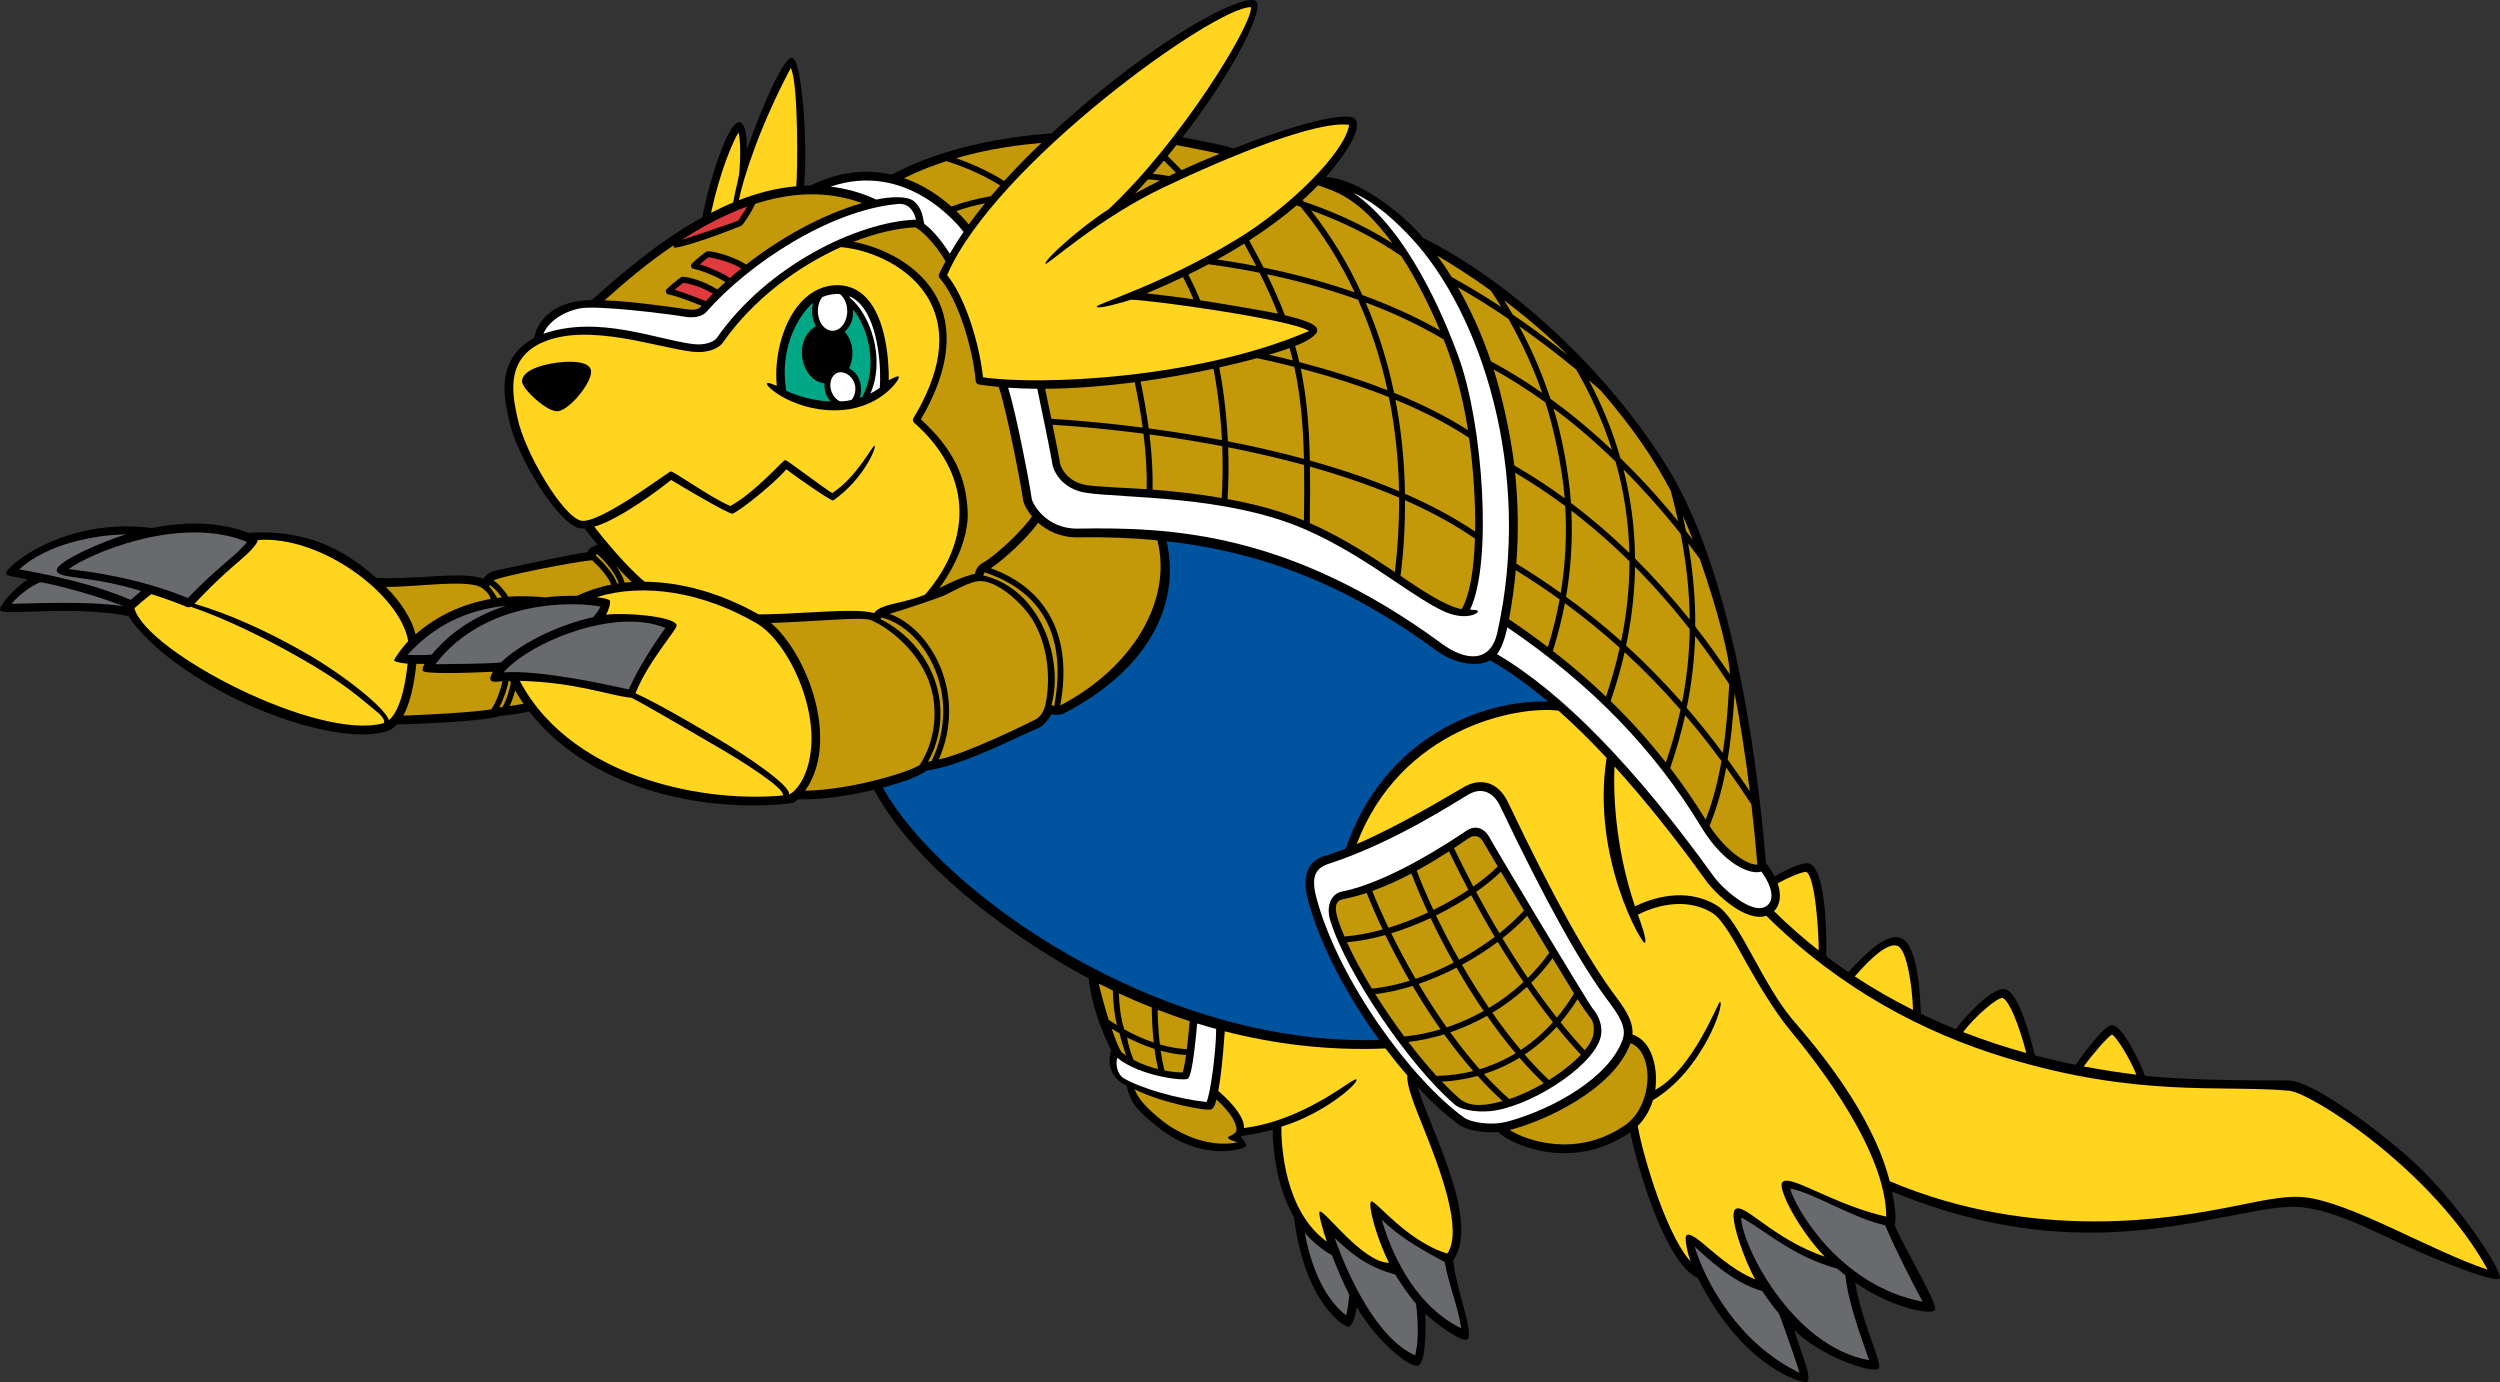 <?xml version="1.0" encoding="utf-8"?>
<!-- Generator: Adobe Illustrator 20.1.0, SVG Export Plug-In . SVG Version: 6.00 Build 0)  -->
<svg version="1.1" id="Layer_1" xmlns="http://www.w3.org/2000/svg" xmlns:xlink="http://www.w3.org/1999/xlink" x="0px" y="0px"
	 viewBox="0 0 554.617 306.591" style="enable-background:new 0 0 554.617 306.591;" xml:space="preserve">
<rect x="0" y="0" width="554.617" height="306.591" fill="#333333" stroke="none"/>
<g>
	<path d="M533.505,256.023c-9.799-8.359-20.824-15.902-25.516-16.316
		c-1.094-0.094-20.627,0.24-32.162-1.068c-1.103-3.16-5.023-11.201-7.277-11.201
		c-1.803,0-6.605,6.691-8.098,8.789c-2.951-0.598-5.965-1.293-9.037-2.102
		c-0.941-3.832-3.428-13.619-6.438-14.625c-2.615-0.871-8.877,5.764-11.078,8.828
		c-2.59-1.045-5.186-2.188-7.779-3.432c-0.078-2.988-0.471-15.191-4.344-16.77
		c-3.033-1.234-7.49,2.949-11.283,7.062l-0.453,0.478c-1.646-1.121-3.281-2.293-4.9-3.52
		c0.213-6.658-0.439-18.959-3.492-20.486c-1.537-0.766-6.139,1.744-7.975,2.74
		c-0.547-1.063-1.219-2.061-1.887-2.883c-3.283-39.071-11.02-70.223-21.805-87.725
		c-13.465-21.859-35.219-41.555-54.305-51.027c-2.338-3.145-12.99-12.945-21.553-13.49
		c3.764-4.219,8.127-10.471,6.639-12.707c-1.494-2.24-13.766,1.127-27.109,6.363
		c-2.369-0.822-8.478-1.93-11.333-2.469c11.056-14.143,18.39-28.625,16.298-30.229
		c-2.404-1.846-21.058,7.109-45.31,29.348c-9.736,0.738-23.68,2.855-35.475,9.152
		c-5.125-1.178-11.199-0.91-17.996,2.416c-0.008,0.002-0.012,0.008-0.021,0.01
		c-0.48,0.004-0.963,0.02-1.443,0.041c0.895-9.838-0.527-28.25-2.656-28.398
		c-1.984-0.139-7.07,11.943-10.02,20.379c0.031-4.26-0.738-6.012-1.648-6.086
		c-2.297-0.189-6.248,11.123-8.258,21.143c-9.834,5.381-18.016,12.607-24.49,18.316
		c-8.494,0.131-12.055,4.533-12.77,8.289c-0.008,0.039-0.008,0.078-0.01,0.117
		c-9.312,5.016-6.311,14.955-5.443,18.814c1.719,7.643,10.635,22.297,15.428,23.385
		c0.365,0.082,0.768,0.105,1.199,0.082c0.281,0.391,1.363,1.803,2.879,3.637
		c-1.186,0.289-1.941,0.836-2.275,1.627c-4.148,0.51-20.605,4.139-20.754,4.184
		c-0.975,0.285-1.807,0.912-2.369,1.733c-2.516-1.059-6.922-0.815-12.35-0.49
		c-3.535,0.209-7.545,0.445-11.326,0.297c-0.006,0-0.012,0-0.018,0
		c-5.285-4.588-13.471-10.963-28.359-10.016c-6.814-2.641-14.531-2.447-21.504-1.07
		c-19.426-2.508-32.689,8.746-32.299,10.154c0.168,0.603,2.936,0.68,4.771,1.314
		c-3.047,1.873-6.426,5.969-6.076,6.74c0.629,1.402,14.98-1.164,28.318,1.277
		c0.035,0.006,0.07,0.006,0.107,0.008c4.652,7.191,15.328,14.377,24.609,18.803
		c10.168,4.852,24.258,9.102,32.486,6.875c0.936-0.254,1.781-0.787,2.539-1.594
		c0.6-0.012,19.439-0.545,22.766-1.881c1.352-0.053,5.514-0.748,6.553-0.99
		c0.004,0,0.006-0.002,0.01-0.002c6.771,8.709,16.199,13.764,23.654,16.447
		c10.92,3.938,23.658,5.244,34.857,3.842c0.201-0.025,0.908-0.623,1.088-0.811
		c4.98,0.164,11.377-0.797,16.892-2.111c11.43,21.159,39.572,37.602,47.643,41.862
		c0.473,5.268,2.609,11.223,4.98,15.971c-0.406,1.082-1.375,5.545,3.34,7.756
		c1.18,4.316,2.475,5.586,6.961,9.203c9.844,7.926,19.365,4.967,19.613,4.221
		c0.227-0.676-1.27-1.873-1.133-2.191c1.133-0.131,4.629-0.713,7.02-1.445
		c0.049,3.846,0.662,12.365,4.74,19.443c2.398,19.213,11.264,24.447,12.127,24.305
		c0.898-0.15,1.535-2.717,1.799-4.379c4.336,7.594,11.897,13.656,13.617,12.982
		c1.721-0.674,1.691-7.83,1.576-11.541c2.424,2.334,8.217,6.555,9.369,5.715
		c1.553-1.135-2.787-12.059-3.152-17.502c4.545-6.791-0.613-19.658-4.777-30.035
		c-1.273-3.172-2.496-6.225-3.107-8.396c3.205,3.453,6.355,6.332,9.221,8.375
		c1.397,1.002,4.932,1.895,8.662,1.561c0.004,0.002,0.008,0.01,0.01,0.014
		c1.846,2.184,15.867,9.352,29.24,0.045c1.307,6.41,7.475,28.938,14.994,32.328
		c10.045,20.06,23.506,23.605,24.25,23.029c1.186-0.916-1.42-6.51-2.855-11.508
		c5.623,5.82,17.447,9.844,18.721,8.58c1-0.992-3.693-9.912-5.195-19.082
		c8.041,5.621,16.836,7.277,17.678,6.113c0.84-1.164-6.662-13.5-8.904-18.783
		c0.559-2.158-0.451-6.736-0.602-7.504c33.148,13.635,57.098,8.824,74.547,5.475
		c6.922-1.326,12.404-2.496,16.719-1.955c8.209,1.023,16.223,5.736,25.723,9.853
		c9.197,3.984,16.992,6.695,17.812,5.932C555.636,282.628,544.823,265.673,533.505,256.023z"/>
	<path style="fill:#FFD520;" d="M468.55,229.497c1.07,0.633,4.061,5.506,5.393,8.92
		c-3.719-0.459-7.629-1.059-11.682-1.836C464.054,234.109,467.482,230.081,468.55,229.497z"/>
	<path style="fill:#FFD520;" d="M444.292,221.405c1.33,0.445,3.553,5.674,5.244,12.209
		c-4.598-1.275-9.291-2.807-14.014-4.645C438.056,225.519,443.257,221.118,444.292,221.405z"/>
	<path style="fill:#FFD520;" d="M420.966,209.847c2.098,0.855,3.242,8.893,3.438,14.205
		c-4.35-2.166-8.676-4.629-12.928-7.43C412.228,215.816,418.11,208.683,420.966,209.847z"/>
	<path style="fill:#FFD520;" d="M400.737,193.452c2.049,1.092,2.787,14.373,2.732,17.406
		c-3.389-2.658-6.699-5.561-9.912-8.731c1.406-1.326,1.685-3.73,0.803-6.162
		C396.607,194.736,399.966,193.267,400.737,193.452z"/>
	<path style="fill:#FFFFFF;" d="M391.558,201.196c-3.082,1.584-9.432-4.065-11.344-6.725
		c-17.496-24.297-33.674-40.891-48.123-49.356c1.398-1.688,2.139-5.145,2.303-5.932
		c18.469,12.494,32.555,26.988,43.016,44.283c5.098,8.434,11.016,10.698,13.35,9.883
		C393.214,196.732,393.898,199.995,391.558,201.196z"/>
	<path style="fill:#FFFFFF;" d="M312.9,52.573c15.619,16.6,27.26,52.078,19.275,87.771
		c-1.557,6.947-7.232,6.184-12.256,2.492c-33.844-24.854-60.281-25.91-80.818-25.568
		c-7.033,0.115-10.145-5.592-10.246-6.768c-0.119-1.451-3.213-18.059-5.205-24.49
		c2.1,0.145,4.268,0.223,6.471,0.24c0.648,3.023,3.213,15.504,3.309,16.486
		c0.182,1.799,2.232,5.775,7.432,6.576c8.299,1.275,31.023,0.496,48.531,8.061
		c7.832,3.385,14.484,7.85,20.353,11.789c4.049,2.719,7.51,5.041,10.502,6.428
		c4.668,2.162,7.789,0.574,7.608,0.01c-0.145-0.449-1.072-0.174-1.709-0.4
		c4.953-10.213,2.93-40.906-2.576-56.039c-3.277-9.018-11.375-28.215-23.303-36.357
		C305.357,45.046,309.712,49.188,312.9,52.573z"/>
	<path style="fill:#C39909;" d="M235.216,156.499c2.77-15.055-2.674-25.787-15.428-30.447
		c3.219-2.09,8.389-7.053,10.525-10.076c2.022,1.799,4.953,3.291,8.82,3.227
		c6.135-0.102,11.988,0.115,17.623,0.662C260.134,133.108,251.373,148.089,235.216,156.499z"/>
	<path style="fill:#C39909;" d="M233.271,156.38c1.635-5.881,0.471-13.59-2.992-19.414
		c-2.057-3.459-5.814-7.799-12.125-9.305c0.023-0.199,0.115-0.441,0.309-0.682
		c16.287,5.426,17.459,18.934,15.404,29.639c-0.217-0.035-0.397-0.092-0.477-0.154
		C233.39,156.464,233.324,156.417,233.271,156.38z"/>
	<path style="fill:#C39909;" d="M207.72,151.934c-1.848-6.232-6.32-11.484-12.354-14.588
		c0.037-0.127,0.109-0.248,0.225-0.359c4.559,1.178,8.773,5.027,11.316,10.379
		c3.205,6.75,3.117,14.568-0.236,21.477c-0.275,0.053-0.545,0.105-0.803,0.145
		C208.75,163.854,209.431,157.71,207.72,151.934z"/>
	<path style="fill:#C39909;" d="M208.089,146.803c-2.441-5.137-6.365-8.99-10.73-10.629
		c3.633-1.066,10.191-3.291,11.879-3.977c1.689-0.689,6.104-3.484,8.52-3.287
		c4.252,0.348,9.463,5.469,11.396,8.723c3.402,5.721,4.02,13.174,2.703,18.953
		c-0.205,0.896-0.889,2.299-1.908,2.893c-1.02,0.59-15.385,7.688-21.674,9.004
		C211.373,161.448,211.326,153.612,208.089,146.803z"/>
	<path style="fill:#C39909;" d="M204.291,93.036c7.219-12.27,6.613-21.146,3.592-26.947
		c-3.697-7.092-11.723-11.137-18.529-12.451c4.891-1.914,9.609-3.018,13.68-3.209
		c1.051,0.422,4.351,3.338,6.726,7.543c-0.508,0.939-0.982,1.877-1.426,2.812
		c-0.146,0.311-0.092,0.676,0.135,0.932c3.975,4.434,7.34,15.375,7.986,22.812
		c0.029,0.389,0.328,0.705,0.713,0.766c1.422,0.223,2.889,0.4,4.393,0.543
		c1.863,5.41,5.244,23.348,5.367,24.826c0.068,0.83,0.736,2.355,2.014,3.893
		c-1.883,2.879-7.916,8.637-10.832,10.254c-1.141,0.635-1.686,1.59-1.83,2.49
		c-2.531,0.523-5.465,1.963-7.881,3.154c3.965-5.385,6.486-11.852,6.285-16.826
		C214.38,106.159,211.748,99.79,204.291,93.036z"/>
	<path style="fill:#FFFFFF;" d="M216.263,128.305c-0.016-0.062-0.02-0.127-0.02-0.19l0,0
		C216.252,128.176,216.252,128.245,216.263,128.305z"/>
	<path style="fill:#FFD520;" d="M277.472,1.581c0.018,0.074,0.039,0.139,0.039,0.234
		c0,4.086-15.419,29.445-31.548,44.596c-6.26,3.959-14.627,11.49-13.994,12.123
		c0.332,0.332,11.814-10.152,26.264-17.008c14.453-6.857,33.792-14.805,41.066-13.826
		c-0.812,5.846-12.891,18.119-25.096,25.49c-16.779,10.133-31.179,14.248-30.912,14.869
		c0.273,0.623,5.867-1.008,7.604-1.562c4.348,0,36.179,4.494,39.496,6.939
		c-24.695,10.621-59.65,12.123-72.314,10.264c-0.777-7.422-3.934-17.756-7.965-22.662
		C220.617,36.532,269.359,1.573,277.472,1.581z"/>
	<path style="fill:#FFFFFF;" d="M213.763,51.446c-1.096,1.603-2.117,3.217-3.051,4.828
		c-1.141-1.805-3.395-4.984-5.689-6.631c-0.318-1.797-0.623-3.598-2.242-4.973
		c-1.484-1.264-5.316-1.053-8.432-0.387c-0.053-0.039-0.113-0.076-0.176-0.106
		c-3.287-1.494-6.605-2.379-9.906-2.773C201.091,35.708,212.433,49.702,213.763,51.446z"/>
	<g>
		<path style="fill:#FFD520;" d="M163.982,38.602c0.357-3.871,0.289-7.832-0.162-9.197
			c-1.299,2.109-4.113,8.711-6.072,17.803c1.648-0.842,3.168-1.578,4.895-2.285
			C162.963,43.071,163.847,39.538,163.982,38.602z"/>
		<path style="fill:#FFD520;" d="M175.443,15.071c-6.82,12.77-10.611,24.539-11.523,29.342
			c4.172-1.641,8.27-2.682,12.734-3.094C176.925,38.661,177.193,18.749,175.443,15.071z"/>
	</g>
	<path style="fill:#E03A3E;" d="M165.754,45.823c-0.66,1.176-1.551,2.478-1.998,3.125
		c-1.234,0.527-11.527,3.939-12.535,4.283C155.642,50.366,160.562,47.7,165.754,45.823z"/>
	<path style="fill:#C39909;" d="M149.494,54.38c0.014,0.16-0.141,0.385-0.039,0.496
		c0.459,0.521,9.209-2.394,15-4.803c0.396-0.166,2.24-2.941,3.066-4.854
		c7.609-2.453,15.74-3.105,23.717-0.158c-8.939,2.543-18.154,7.762-25.68,13.617
		c-3.146-1.992-8.24-3.25-8.818-2.887c-0.643,0.402-2.35,1.801-3.285,2.734
		c-0.359,0.359-0.049,1.045,0.359,1.109c1.617,0.258,5.453,1.828,7.094,2.932
		c-0.605,0.549-1.195,1.096-1.766,1.647c-3.672-2.322-7.562-3.027-7.986-2.758
		c-0.646,0.398-2.353,1.797-3.287,2.732c-0.35,0.348-0.07,1.039,0.355,1.107
		c1.102,0.176,3.725,1.074,7.426,2.537c-0.447,0.51-1.012,1.135-3.432,0.758
		c-1.34-0.211-12.588-1.84-18.105-1.957C138.798,62.46,143.281,58.594,149.494,54.38z"/>
	<path style="fill:#E03A3E;" d="M161.908,61.68c-1.461-1.072-4.605-2.416-6.666-3.029
		c0.711-0.629,1.508-1.275,1.982-1.607c0.035,0.004,0.092,0.017,0.092,0.017
		c1.258,0.254,4.436,0.891,7.15,2.48C163.588,60.249,162.736,60.964,161.908,61.68z"/>
	<path style="fill:#E03A3E;" d="M156.591,66.799c-2.312-0.922-5.09-1.973-6.926-2.496
		c0.705-0.625,1.498-1.266,1.973-1.598c1.113,0.232,3.842,0.812,6.541,2.447
		C157.629,65.704,157.101,66.253,156.591,66.799z"/>
	<path style="fill:#FFFFFF;" d="M128.599,68.426c4.059-0.811,21.154,1.424,23.301,1.832
		c1.988,0.379,3.922-0.045,4.811-1.059c9.268-10.592,27.316-22.586,42.508-23.951
		c2.092-0.189,3.445,1.195,3.992,3.471c-13.164,0.512-33.088,10.348-44.176,26.234
		c-0.629,0.902-2.672,1.697-5.217,1.387c-8.252-1.002-21.068-6.523-33.275-2.295
		C121.65,71.419,124.775,69.192,128.599,68.426z"/>
	<path style="fill:#FFD520;" d="M194.015,98.876c-0.443-0.154-3.801,6.852-9.387,10.51
		c-2.506-1.518-9.963-7.359-10.459-7.322c-0.494,0.037-6.588,7.146-12.15,10.189
		c-4.592-1.955-12.629-7.828-13.252-7.666c-0.621,0.162-15.92,11.812-19.883,10.916
		c-4.012-0.908-12.49-15.098-14.092-22.82c-0.877-4.23-3.217-13.152,5.939-16.891
		c10.098-4.123,24.764,1.252,32.883,2.236c2.947,0.359,5.688-0.488,6.812-2.102
		c6.643-9.514,16.519-16.793,26.103-21.102c6.875,0.586,15.871,4.566,19.793,12.092
		c3.666,7.027,2.422,15.728-3.693,25.859c-0.195,0.328-0.129,0.746,0.156,0.998
		c6.121,5.363,9.59,11.734,10.023,18.422c0.436,6.674-2.191,13.492-7.602,19.734
		c-2.211,0.889-4.326,1.389-6.072,1.799c-2.389,0.562-4.357,1.041-5.236,2.285
		c-2.5-0.758-7.51-0.533-14.912-0.123c-3.652,0.203-7.428,0.412-10.689,0.412
		c-8.328-4.723-17.113-7.178-25.279-7.248c-4.18-3.451-9.424-9.932-11.186-12.207
		c5.953-1.75,14.914-8.664,17.061-10.375c2.25,1.408,12.662,7.545,13.572,7.48
		c0.91-0.066,9.02-6.338,11.977-9.857c3.07,2.369,10.07,7.154,10.4,6.926
		C191.627,106.309,194.574,99.069,194.015,98.876z"/>
	<path style="fill:#C39909;" d="M136.939,129.467c-0.951-2.52-3.48-5.047-4.824-6.268
		c0.072-0.105,0.188-0.197,0.352-0.273c0.977,0.791,3.998,3.873,4.789,6.494
		C137.15,129.436,137.045,129.45,136.939,129.467z"/>
	<path style="fill:#C39909;" d="M138.57,129.26c-0.334-1.254-1.082-2.553-1.936-3.721
		c1.154,1.252,2.359,2.49,3.539,3.586C139.634,129.161,139.101,129.206,138.57,129.26z"/>
	<path style="fill:#FFFFFF;" d="M130.185,122.989c-0.023,0.131-0.088,0.24-0.096,0.385
		C130.097,123.239,130.127,123.108,130.185,122.989z"/>
	<path style="fill:#C39909;" d="M131.384,124.301c1.695,1.559,3.465,3.584,4.23,5.387
		c-2.52,0.467-5.639,1.531-7.588,2.492c-2.084-0.043-4.514,0.039-7.137,0.351
		c-2.375-0.285-5.879-0.346-8.115-0.162c-0.678-1.088-1.988-2.76-3.256-3.562
		C110.086,128.034,127.869,124.487,131.384,124.301z"/>
	<path style="fill:#696A6D;" d="M111.713,149.165c5.709-6.627,24.695-14.525,35.906-9.857
		c-2.029,2.746-6.432,9.475-8.094,13.648C134.716,151.901,119.836,148.571,111.713,149.165z"/>
	<path style="fill:#696A6D;" d="M131.617,136.913c-8.279,1.832-16.326,6.012-20.481,10.062
		c-3.156,0.279-10.447,0.352-14.574,0.387c11.438-14.855,31.641-13.789,36.668-12.797
		C132.949,135.253,132.134,136.256,131.617,136.913z"/>
	<path style="fill:#696A6D;" d="M90.42,145.28c5.666-6.355,12.992-10.014,21.875-10.904
		c-5.848,1.865-11.809,5.172-16.514,10.83C94.361,145.354,92.5,145.358,90.42,145.28z"/>
	<path style="fill:#C39909;" d="M108.504,130.048c0.031-0.088,0.072-0.178,0.121-0.268
		c0.746,0.385,1.883,1.588,2.688,2.734c-0.352,0.039-0.699,0.084-1.045,0.135
		c-0.418-0.865-1.152-1.848-1.77-2.59C108.5,130.053,108.504,130.051,108.504,130.048z"/>
	<path style="fill:#C39909;" d="M107.011,130.495c0.914,0.693,1.482,1.291,1.897,2.367
		c-6.416,1.139-12,3.766-16.705,7.854c-0.898-3.461-3.207-7.102-6.594-10.51
		C92.588,130.243,104.205,128.37,107.011,130.495z"/>
	<path style="fill:#696A6D;" d="M54.783,120.204c-1.746,2.578-6.812,5.824-13.094,12.461
		c-11.693-4.727-22.395-5.895-26.479-6.404C19.466,123.04,39.728,114.094,54.783,120.204z"/>
	<path style="fill:#696A6D;" d="M27.953,118.549c-4.725,1.406-15.469,5.969-15.365,7.979
		c0.103,2.01,7.363,1.029,18.721,4.592c-0.826,0.672-1.768,1.48-2.322,1.963
		c-8.551-3.717-19.539-5.885-24.729-6.762C10.66,120.485,21.334,118.643,27.953,118.549z"/>
	<path style="fill:#696A6D;" d="M2.574,133.952c1.443-1.816,4.168-3.91,6.328-4.797
		c2.352,0.297,12.344,2.812,18.35,5.289c0.002,0.014,0.01,0.027,0.014,0.039
		C19.425,133.231,5.664,133.936,2.574,133.952z"/>
	<path style="fill:#C39909;" d="M92.367,147.274c0.637,0.01,1.266,0.012,1.832-0.004
		c-0.125,0.176-0.58,1.045-0.426,1.525c0.238,0.725,8.596,0.574,15.596,0.232
		c-0.215,0.312-0.852,1.475-0.482,1.943c0.369,0.465,2.018,0.203,2.602,0.148
		c-0.328,1.498-1.248,4.463-2.508,6.25c-3.842,0.676-15.15,1.252-19.51,1.387
		C90.861,156.215,91.828,152.378,92.367,147.274z"/>
	<path style="fill:#C39909;" d="M110.787,156.913c1.068-2.014,1.807-4.527,2.053-5.871
		c0.098-0.006,0.197-0.01,0.297-0.01c0.07,0.137,0.141,0.272,0.209,0.408
		c-0.299,1.402-0.844,3.649-1.879,5.414C111.181,156.885,110.953,156.903,110.787,156.913z"/>
	<path style="fill:#C39909;" d="M113.056,156.639c0.557-1.156,0.945-2.391,1.223-3.459
		c0.588,1.027,1.217,2.01,1.871,2.949C115.32,156.286,114.134,156.481,113.056,156.639z"/>
	<path style="fill:#C39909;" d="M181.757,160.368c-0.975-8.566-5.475-17.65-10.725-22.168
		c2.592-0.072,5.363-0.227,8.062-0.375c6.205-0.344,12.604-0.867,14.09-0.258
		c3.992,1.633,11.02,7.115,13.279,14.74c1.721,5.805,0.83,12.35-2.408,17.377
		c-2.074,1.518-15.363,5.615-25.439,5.723C182.005,170.628,182.255,164.76,181.757,160.368z"
		/>
	<path style="fill:#00539F;" d="M195.843,174.727c4.629-1.221,8.363-2.647,9.643-3.748
		c8.582-1.314,19.727-7.371,24.998-9.523c0.783-0.32,2.215-1.836,2.756-3.006
		c0.959,0.246,2.109,0.164,2.867-0.229c18.473-9.621,25.906-23.881,22.701-38.146
		c21.996,2.475,40.697,10.172,59.962,24.322c3.814,2.801,9.096,3.756,11.791,2.074
		c4.145,2.371,8.441,5.439,12.881,9.189c-14.371-0.52-36.42,7.795-44.879,32.571
		c-1.48,0.576-3.725,1.389-4.566,1.611c-1.791,0.473-5.865,2.234-3.795,9.935
		c2.732,10.166,8.85,21.404,15.764,30.928C257.3,232.218,208.957,198.232,195.843,174.727z"/>
	<path style="fill:#FFFFFF;" d="M267.644,244.487c-6.596-0.738-14.584-3.057-18.342-5.283
		c-1.463-0.867-1.871-3.141-1.438-4.525c5.035,4.121,15.143,5.268,15.703,4.582
		c0.315-0.383,1.039-1.275,2.025-12.197c1.383,0.43,3.779,1.076,4.213,1.225
		C269.773,233.632,268.476,243.001,267.644,244.487z"/>
	<path style="fill:#C39909;" d="M274.554,253.421c-7.146,1.481-14.189-2.756-16.658-4.742
		c-3.336-2.686-5.291-4.711-6.195-7.023c6.424,3.184,16.332,4.922,17.074,4.439
		c0.742-0.486,0.871-1.424,1.072-2.193c3.828,3.533,4.263,5.437,4.439,6.262
		c0.352,1.668-1.945,1.754-1.873,2.221C272.48,252.821,273.735,253.14,274.554,253.421z"/>
	<path style="fill:#696A6D;" d="M299.339,287.269c-0.092,0.932-0.338,3.197-0.685,4.549
		c-4.373-3.334-7.639-9.84-9.193-18.34c1.582,1.9,4.408,4.19,6.01,4.961
		C296.46,280.97,297.933,284.517,299.339,287.269z"/>
	<path style="fill:#696A6D;" d="M313.95,300.687c-8.475-3.723-14.91-17.639-17.84-26.006
		c3.355,3.06,6.902,6.359,13.438,8.068c0.443,0.838,2.797,4.432,4.592,6.492
		C314.253,290.273,315.058,296.386,313.95,300.687z"/>
	<path style="fill:#696A6D;" d="M306.54,270.577c4.77,4.617,9.84,7.107,13.98,9.426
		c0.668,4.373,3.027,10.041,3.647,14.688C313.124,289.232,308.282,276.685,306.54,270.577z"/>
	<path style="fill:#FFD520;" d="M315.831,250.302c3.693,9.201,8.789,22.717,5.242,27.791
		c-9.043-2.748-16.037-12.016-16.869-11.562c-0.84,0.451,1,7.746,3.938,13.613
		c-5.91-0.049-14.393-11.932-15.377-11.359c-0.387,0.223,0.732,4.272,1.588,6.67
		c-9.375-6.828-10.103-21.072-10.092-25.498v-0.006c9.479-2.867,17.061-9.551,16.682-10.455
		c-0.379-0.91-10.963,8.979-24.961,10.75c0-0.033,0.004-0.062,0.004-0.098
		c0-2.08-1.881-4.756-5.71-8.148c0.551-2.918,1.025-7.295,1.434-13.201
		c10.773,2.76,22.744,4.344,35.654,3.797c1.596,2.113,3.219,4.123,4.848,6.002
		C312.017,240.798,313.7,244.999,315.831,250.302z"/>
	<path style="fill:#FFFFFF;" d="M324.866,247.984c-11.535-8.236-27.84-30.27-32.795-48.707
		c-1.227-4.582-0.424-6.631,2.705-7.65c14.533-4.725,28.047-13.686,31.025-15.387
		c2.98-1.705,5.566-0.424,7.006,2.598c10.023,21.045,17.982,35.346,24.336,43.721
		c3.252,4.289,3.473,6.332,2.77,8.234c-3.088,8.328-15.201,15.139-25.152,17.941
		C330.597,249.905,326.107,248.87,324.866,247.984z"/>
	<path style="fill:#C39909;" d="M334.917,250.691c7.857-2.012,23.017-8.99,26.809-19.225
		c0.006-0.016,0.008-0.027,0.016-0.045c5.344,2.076,4.992,13.848-1.156,18.141
		C349.81,257.095,338.495,252.964,334.917,250.691z"/>
	<path style="fill:#FFD520;" d="M363.349,249.761c1.635-1.627,2.725-3.609,3.357-5.688
		c11.039-6.631,15.98-21.443,14.873-21.818c-0.41-0.141-5.861,14.85-14.367,19.537
		c0.641-4.326-0.471-10.809-5.049-12.277c0.176-2.309-0.893-4.719-3.477-8.125
		c-6.275-8.271-14.168-22.461-24.131-43.383c-2.281-4.793-6.273-5.412-9.742-3.432
		c-3.473,1.98-14.555,8.727-23.838,12.669c9.793-25.686,35.42-30.729,44.773-29.585
		c3.477,3.086,7.035,6.582,10.674,10.48c-3.447,22.047,7.889,41.454,8.477,41.045
		c0.586-0.408-0.936-4.623-1.539-6.285c3.029-1.512,10.199-4.252,16.539-0.348
		c2.184,1.342,4.785,6.068,7.541,11.076c2.57,4.668,6.49,11.055,9.391,14.559
		c7.246,8.752,21.512,27.426,21.635,41.723c-12.006-2.699-21.547-9.703-23.09-7.582
		c-1.059,1.455,3.871,10.732,9.422,16.447c-11.672-3.932-18.148-12.42-19.92-10.4
		c-1.369,1.57,2.18,11.381,4.518,15.465c-7.791-3.129-13.617-11.172-15.275-9.75
		c-0.496,0.426,0.225,3.998,0.963,5.797C369.021,273.198,363.745,253.241,363.349,249.761z"/>
	<path style="fill:#696A6D;" d="M375.944,276.558c2.293,1.982,8.316,8.051,15.012,9.844
		c1.111,1.719,2.35,3.406,3.701,5.012c0.762,1.91,3.408,9.42,4.582,13.143
		C385.603,298.025,378.3,284.306,375.944,276.558z"/>
	<path style="fill:#696A6D;" d="M409.417,283.019c0.531,5.836,3.555,13.785,5.234,18.732
		c-17.17-3.018-28.357-25.795-28.357-31.605c0-0.025,0.008-0.035,0.008-0.06
		c4.978,2.646,11.439,8.73,21.301,11.352c0.58,0.512,1.188,1.01,1.815,1.502
		C409.417,282.964,409.417,282.991,409.417,283.019z"/>
	<path style="fill:#696A6D;" d="M397.151,263.669c5.072,0.9,13.887,6.6,21.086,8.16
		c1.738,4.307,6.057,12.869,8.305,16.955C407.778,285.222,398.009,267.39,397.151,263.669z"/>
	<path style="fill:#FFD520;" d="M511.099,265.597c-4.609-0.447-10.104,0.973-17.18,2.33
		c-11.535,2.211-42.279,7.844-74.697-5.883c-3.859-15.158-16.291-29.705-20.918-35.113
		l-0.643-0.752c-3.137-3.699-5.998-8.898-8.525-13.482
		c-3.006-5.467-5.603-10.184-8.219-11.795c-7.008-4.313-14.758-1.516-18.205,0.158
		c-4.619-13.658-4.812-26.247-4.531-31.008c6.582,7.229,13.408,15.754,20.461,25.553
		c1.601,2.223,8.469,9.143,13.207,7.555c16.373,16.301,35.039,25.977,52.945,31.441
		c29.436,8.986,47.873,6.035,62.98,7.367c5.166,0.459,32.213,17.965,44.105,39.705
		C539.345,277.538,521.345,266.591,511.099,265.597z"/>
	<path d="M124.896,80.311c-3.186,0.234-9.182,1.443-9.082,4.369
		c0.059,1.648,5.715,6.918,8.018,6.543c2.793-0.459,7.561-6.551,7.293-8.941
		C130.892,80.19,127.123,80.151,124.896,80.311z"/>
	<path d="M123.58,89.674c-1.691,0.275-5.988-3.98-6.195-5.066
		c0.02-2.225,11.154-3.945,12.184-2.141C130.162,83.51,126.797,89.147,123.58,89.674z"/>
	<path d="M199.416,83.596c-0.408-0.344-1.357,0.42-2.246,0.727
		c0.049-4.461-0.623-13.643-4.986-18.262c-1.93-2.043-4.342-2.976-7.172-2.773
		c-3.094,0.223-5.898,1.846-8.107,4.693c-3.408,4.385-5.182,11.383-4.578,17.582
		c-0.553-0.094-1.957-0.891-2.182-0.5c-0.422,0.732,6.773,6.688,16.748,5.894
		C195.703,90.256,199.777,83.895,199.416,83.596z"/>
	<path style="fill:#FFFFFF;" d="M195.172,86.042c-0.66,0.475-1.35,0.894-2.07,1.262
		c3.42-7.914-0.135-17.629-4.469-21.158c-0.072-0.148-0.15-0.291-0.229-0.432
		c0.863,0.363,1.654,0.918,2.371,1.678C195.187,72.059,195.482,82.84,195.172,86.042z"/>
	<path style="fill:#00A886;" d="M190.752,88.256c0.311-0.748,0.926-4.857-2.397-6.566
		c1.201-2.529,1.041-5.775-0.953-8.105c1.691-1.549,1.938-3.422,1.853-4.949
		c3.504,4.338,5.604,13,1.998,19.449C191.088,88.143,190.922,88.202,190.752,88.256z"/>
	<path style="fill:#FFFFFF;" d="M186.33,89.028c-0.844-0.404-1.529-1.209-1.881-2.207
		c-0.629-1.793,0.004-3.654,1.414-4.148c1.068-0.379,2.984,0.309,3.699,2.348l0,0
		c0.537,1.522-0.094,3.182-0.686,3.713C188.298,88.844,187.33,89.077,186.33,89.028z"/>
	<path style="fill:#FFFFFF;" d="M182.435,65.891c0.914-0.4,2.404-0.77,3.863-0.666
		c0.992,0.75,1.66,2.17,1.66,3.799c0,2.402-1.457,4.359-3.258,4.359
		c-1.797,0-3.26-1.957-3.26-4.359C181.441,67.794,181.822,66.682,182.435,65.891z"/>
	<path style="fill:#00A886;" d="M180.39,67.161c-0.406,1.445-0.346,3.549,0.621,5.193
		c-5.24,3.07-3.383,12.072,1.904,12.703c-0.115,1.561,0.305,2.822,1.371,4.018
		c-3.807-0.141-7.379-1.238-9.863-2.383C172.675,75.901,178.234,68.899,180.39,67.161z"/>
	<path d="M355.247,229.224c0.182-2.244-0.824-4.174-1.891-5.463
		c-1.072-1.26-21.92-36.057-22.77-37.713c-1.242-2.487-3.355-3.038-5.225-1.78
		c-3.395,2.286-17.27,11.528-27.768,13.547c-0.867,0.168-1.658,0.758-2.172,1.613
		c-0.756,1.26-0.861,2.963-0.299,4.799c3.56,11.562,17.494,32.164,27.615,40.824
		c1.701,1.453,6.119,1.834,9.178,1.277C341.124,244.657,354.739,235.527,355.247,229.224z"/>
	<path style="fill:#C39909;" d="M249.427,228.376c1.924,1.064,4.139,2.1,6.52,2.904
		c-0.316-2.904-0.42-5.66-0.43-7.768c-2.535-1.004-4.977-2.059-7.312-3.143
		C248.306,222.882,248.63,226.138,249.427,228.376z"/>
	<path style="fill:#C39909;" d="M256.119,232.7c-2.176-0.697-4.223-1.592-6.068-2.537
		c0.193,1.41,0.754,3.416,1.428,4.973c1.85,0.977,3.738,1.631,5.43,2.047
		C256.574,235.718,256.316,234.2,256.119,232.7z"/>
	<path style="fill:#C39909;" d="M257.31,231.712c1.922,0.557,3.936,0.94,5.977,1.045
		c0.197-1.578,0.412-3.598,0.643-6.211c-2.443-0.789-4.809-1.639-7.108-2.525
		C256.853,226.161,256.976,228.884,257.31,231.712z"/>
	<path style="fill:#C39909;" d="M257.49,233.105c0.211,1.48,0.49,2.957,0.84,4.383
		c1.863,0.356,3.348,0.436,4.043,0.426c0.148-0.436,0.408-1.465,0.744-3.863
		C261.199,233.941,259.31,233.601,257.49,233.105z"/>
	<path style="fill:#C39909;" d="M247.787,227.421c-0.619-2.453-0.857-5.439-0.914-7.684
		c-1.055-0.502-2.096-1.008-3.107-1.519c0.443,1.945,1.24,5.035,2.201,8.039
		C246.525,226.632,247.127,227.023,247.787,227.421z"/>
	<path style="fill:#C39909;" d="M248.367,229.253c-0.611-0.346-1.193-0.691-1.738-1.035
		c0.658,1.855,1.158,3.533,2.195,5.246c0.326,0.246,0.654,0.48,0.986,0.695
		C249.65,233.624,248.658,230.71,248.367,229.253z"/>
	<path style="fill:#C39909;" d="M317.993,201.855c2.795-1.371,5.422-2.883,7.762-4.439
		c-1.734-3.281-3.178-6.199-4.295-8.541c-2.162,1.383-4.576,2.859-7.172,4.277
		C315.278,195.761,316.521,198.708,317.993,201.855z"/>
	<path style="fill:#C39909;" d="M329.144,224.284c-2.154-3.16-4.168-6.395-6.014-9.609
		c-2.76,1.42-5.596,2.639-8.42,3.606c1.92,3.242,4.008,6.492,6.232,9.635
		C323.702,226.995,326.468,225.786,329.144,224.284z"/>
	<path style="fill:#C39909;" d="M332.64,207.027c1.998-1.59,3.832-3.281,5.449-5.039
		c-1.869-3.133-3.646-6.117-5.123-8.598c-1.504,1.465-3.367,2.984-5.494,4.475
		C328.997,200.712,330.724,203.812,332.64,207.027z"/>
	<path style="fill:#C39909;" d="M333.314,208.15c1.734,2.881,3.615,5.842,5.629,8.801
		c1.719-1.703,3.32-3.57,4.758-5.6c-1.594-2.652-3.277-5.461-4.91-8.195
		C337.155,204.902,335.312,206.573,333.314,208.15z"/>
	<path style="fill:#C39909;" d="M308.042,205.821c2.977-0.908,5.932-2.068,8.742-3.385
		c-1.435-3.098-2.662-6.023-3.66-8.658c-2.752,1.449-5.678,2.803-8.688,3.881
		C305.441,200.163,306.651,202.919,308.042,205.821z"/>
	<path style="fill:#C39909;" d="M337.091,234.667c-2.562,1.568-5.215,2.754-7.881,3.605
		c1.818,1.99,3.693,3.853,5.619,5.549c2.517-0.824,5.154-2.061,7.629-3.506
		C340.616,238.558,338.823,236.663,337.091,234.667z"/>
	<path style="fill:#C39909;" d="M349.972,221.648c-1.178,1.887-2.435,3.603-3.762,5.16
		c1.728,2.141,3.516,4.215,5.363,6.195c1.16-1.418,1.889-2.767,1.979-3.914
		c0.184-2.311-0.514-2.998-1.039-3.705C351.985,224.683,351.068,223.409,349.972,221.648z"/>
	<path style="fill:#C39909;" d="M320.376,229.46c-2.691,0.832-5.363,1.391-7.938,1.691
		c2.07,2.719,4.184,5.275,6.25,7.535c2.639-0.049,5.375-0.383,8.131-1.086
		C324.568,235.03,322.415,232.292,320.376,229.46z"/>
	<path style="fill:#C39909;" d="M313.384,218.72c-2.826,0.885-5.617,1.51-8.279,1.826
		c1.984,3.172,4.168,6.367,6.422,9.395c2.6-0.248,5.315-0.775,8.051-1.594
		C317.362,225.2,315.292,221.956,313.384,218.72z"/>
	<path style="fill:#C39909;" d="M307.327,207.429c-2.855,0.803-5.725,1.363-8.51,1.607
		c1.449,3.186,3.352,6.703,5.535,10.287c2.674-0.268,5.498-0.867,8.363-1.75
		C310.72,214.124,308.919,210.706,307.327,207.429z"/>
	<path style="fill:#C39909;" d="M326.839,196.675c2.135-1.49,3.979-3.004,5.432-4.455
		c-1.91-3.217-3.17-5.35-3.203-5.412c-0.67-1.344-1.85-1.539-2.76-1.127
		c-0.588,0.271-2.502,1.668-3.74,2.477C323.675,190.482,325.112,193.392,326.839,196.675z"/>
	<path style="fill:#C39909;" d="M349.198,220.405c-1.31-2.137-2.967-4.859-4.76-7.836
		c-1.447,1.977-3.039,3.805-4.75,5.471c1.803,2.607,3.703,5.199,5.691,7.717
		C346.732,224.146,348.011,222.364,349.198,220.405z"/>
	<path style="fill:#C39909;" d="M298.257,207.757c2.754-0.215,5.617-0.76,8.481-1.555
		c-1.361-2.867-2.549-5.602-3.549-8.115c-1.74,0.572-3.504,1.061-5.273,1.4
		c-1.768,0.338-1.846,2.018-1.162,4.24C297.132,204.972,297.646,206.329,298.257,207.757z"/>
	<path style="fill:#C39909;" d="M327.788,238.693c-2.67,0.734-5.334,1.131-7.92,1.264
		c1.367,1.428,2.703,2.711,3.977,3.805c2.543,2.174,6.439,1.32,9.506,0.506
		C331.441,242.548,329.587,240.679,327.788,238.693z"/>
	<path style="fill:#C39909;" d="M345.337,227.8c-2.225,2.455-4.615,4.482-7.102,6.135
		c1.744,2.016,3.545,3.916,5.391,5.674c2.777-1.738,5.283-3.713,7.08-5.621
		C348.857,232.011,347.064,229.939,345.337,227.8z"/>
	<path style="fill:#C39909;" d="M308.638,207.046c1.592,3.246,3.408,6.66,5.41,10.1
		c2.828-0.951,5.676-2.166,8.445-3.592c-1.902-3.375-3.623-6.711-5.131-9.889
		C314.56,204.98,311.616,206.136,308.638,207.046z"/>
	<path style="fill:#C39909;" d="M337.984,217.864c-2.043-2.994-3.951-5.994-5.713-8.912
		c-2.471,1.861-5.154,3.572-7.936,5.08c1.844,3.199,3.85,6.424,5.994,9.566
		C333.023,221.989,335.607,220.075,337.984,217.864z"/>
	<path style="fill:#C39909;" d="M344.507,226.759c-2.018-2.551-3.947-5.17-5.775-7.811
		c-2.391,2.199-4.973,4.105-7.66,5.721c1.992,2.861,4.1,5.641,6.307,8.26
		C339.878,231.28,342.282,229.241,344.507,226.759z"/>
	<path style="fill:#C39909;" d="M318.573,203.085c1.5,3.145,3.223,6.463,5.129,9.832
		c2.772-1.504,5.441-3.219,7.898-5.082c-1.932-3.24-3.676-6.357-5.213-9.23
		C324.023,200.181,321.382,201.706,318.573,203.085z"/>
	<path style="fill:#C39909;" d="M336.232,233.65c-2.221-2.633-4.34-5.424-6.342-8.293
		c-2.664,1.498-5.412,2.717-8.158,3.662c2.066,2.855,4.246,5.611,6.516,8.182
		C330.944,236.39,333.634,235.22,336.232,233.65z"/>
	<path style="fill:#C39909;" d="M337.021,72.364c2.787,5.18,5.113,10.58,6.938,16.102
		c4.16,3.016,8.77,6.75,13.67,11.373c-1.92-6.008-4.566-11.94-7.916-17.815
		C345.243,78.335,340.978,75.128,337.021,72.364z"/>
	<path style="fill:#C39909;" d="M374.86,137.452c-0.059-6.111-0.73-12.385-2.012-19.022
		c-4.332-5.449-8.59-10.18-12.682-14.287c1.443,5.654,2.506,12.375,2.562,19.768
		C366.939,128.085,370.982,132.598,374.86,137.452z"/>
	<path style="fill:#C39909;" d="M348.509,111.585c4.473,3.361,8.793,7.059,12.957,11.09
		c-0.156-6.871-1.176-13.625-3.074-20.289c-4.904-4.771-9.545-8.645-13.754-11.791
		C346.368,96.264,348.038,104.489,348.509,111.585z"/>
	<path style="fill:#C39909;" d="M374.025,117.809c0.504,0.637,1.012,1.287,1.52,1.945
		c-0.725-1.877-1.471-3.674-2.236-5.391C373.562,115.52,373.804,116.671,374.025,117.809z"/>
	<path style="fill:#C39909;" d="M373.851,158.661c-0.859,3.877-1.969,7.77-3.32,11.723
		c2.818,3.68,5.438,7.498,7.869,11.463c1.275-3.34,2.512-7.324,3.49-13.021
		C379.278,165.27,376.603,161.885,373.851,158.661z"/>
	<path style="fill:#C39909;" d="M359.485,101.626c4.117,4.016,8.412,8.654,12.797,14.018
		c-0.473-2.199-1.02-4.443-1.619-6.734c-3.674-6.951-8.062-13.561-15.488-22.215
		c-0.9-0.795-1.795-1.578-2.68-2.338C355.485,90.036,357.804,95.772,359.485,101.626z"/>
	<path style="fill:#C39909;" d="M330.763,80.153c3.053,1.645,6.916,3.902,11.365,7.012
		c-1.986-5.666-4.506-11.187-7.523-16.459c-4.195-2.838-7.977-5.145-11.19-6.975
		C326.263,68.684,328.745,74.215,330.763,80.153z"/>
	<path style="fill:#C39909;" d="M347.165,133.823c-0.676,3.547-1.56,7.078-2.668,10.582
		c4.18,3.248,8.104,6.625,11.785,10.139c1.23-3.648,2.24-7.262,3.037-10.842
		C355.448,140.217,351.405,136.934,347.165,133.823z"/>
	<path style="fill:#C39909;" d="M335.585,69.79c3.781,2.564,7.883,5.547,12.207,8.99
		c-0.004-0.004-0.008-0.008-0.008-0.012c-4.342-4.289-9.021-8.314-14.1-12.141
		C334.337,67.673,334.974,68.725,335.585,69.79z"/>
	<path style="fill:#C39909;" d="M383.718,149.573c0.131-3.23-2.562-13.953-6.627-25.598
		c-0.857-1.162-1.715-2.301-2.566-3.406c1.086,6.379,1.609,12.475,1.564,18.436
		C378.712,142.37,381.257,145.895,383.718,149.573z"/>
	<path style="fill:#C39909;" d="M333.069,68.11c-0.762-1.238-1.553-2.459-2.363-3.664
		c-3.744-2.682-7.693-5.264-11.885-7.773c1.123,1.521,2.209,3.127,3.246,4.803
		C325.144,63.169,328.864,65.362,333.069,68.11z"/>
	<path style="fill:#C39909;" d="M345.995,132.975c-3.127-2.248-6.369-4.404-9.727-6.488
		c-0.328,3.658-0.824,7.295-1.508,10.891c2.99,2.006,5.857,4.07,8.629,6.184
		C344.48,140.053,345.349,136.526,345.995,132.975z"/>
	<path style="fill:#C39909;" d="M335.944,103.258c3.824,2.209,7.551,4.641,11.18,7.293
		c-0.553-6.93-2.518-15.859-4.279-21.275c-4.43-3.189-8.324-5.549-11.477-7.301
		C332.931,86.852,335.087,95.897,335.944,103.258z"/>
	<path style="fill:#C39909;" d="M372.816,157.456c-3.955-4.543-8.068-8.779-12.397-12.752
		c-0.816,3.586-1.855,7.201-3.102,10.828c4.441,4.324,8.516,8.855,12.25,13.621
		C370.901,165.19,371.982,161.311,372.816,157.456z"/>
	<path style="fill:#C39909;" d="M382.962,170.288c-1.055,5.656-2.363,9.59-3.695,12.938
		c3.078,4.782,7.232,7.936,9.707,8.501c0.344,0.078,0.641,0.102,0.894,0.082
		c-0.385-4.574-0.828-9.034-1.33-13.377C386.706,175.624,384.849,172.909,382.962,170.288z"/>
	<path style="fill:#C39909;" d="M384.821,153.788c-0.35,5.932-0.889,10.727-1.547,14.713
		c1.66,2.275,3.301,4.621,4.918,7.031C387.249,167.881,386.122,160.616,384.821,153.788z"/>
	<path style="fill:#C39909;" d="M361.489,124.52c-4.139-4.08-8.438-7.822-12.889-11.225
		c0.309,6.406-0.084,12.781-1.174,19.098c4.266,3.102,8.328,6.373,12.219,9.844
		C360.88,136.241,361.493,130.339,361.489,124.52z"/>
	<path style="fill:#C39909;" d="M383.618,151.79c-2.441-3.721-4.963-7.281-7.564-10.686
		c-0.158,5.371-0.779,10.648-1.863,15.943c2.738,3.17,5.396,6.49,7.994,9.975
		C382.814,162.897,383.314,157.932,383.618,151.79z"/>
	<path style="fill:#C39909;" d="M346.237,131.542c1.055-6.375,1.385-12.809,1.002-19.275
		c-3.611-2.686-7.316-5.154-11.119-7.395c0.686,6.711,0.783,13.465,0.273,20.152
		C339.794,127.116,343.073,129.284,346.237,131.542z"/>
	<path style="fill:#C39909;" d="M373.15,155.848c1.066-5.418,1.635-10.803,1.709-16.293
		c-3.877-4.947-7.924-9.549-12.133-13.799c-0.08,5.748-0.744,11.574-1.984,17.461
		C365.071,147.155,369.194,151.352,373.15,155.848z"/>
	<path style="fill:#C39909;" d="M302.243,65.464c5.771,2.092,11.645,4.674,17.205,7.844
		c-2.109-5.002-4.992-10.994-8.564-16.471c-7.162-4.986-14.648-8.234-20.039-10.168
		C295.351,52.383,299.163,58.686,302.243,65.464z"/>
	<path style="fill:#C39909;" d="M280.319,59.362c5.932,1.215,12.945,2.973,20.199,5.49
		c-3.238-6.883-7.252-13.254-12.002-18.986c-0.305-0.1-0.6-0.195-0.883-0.285
		c-2.936,2.516-6.42,5.129-10.508,7.764C278.28,55.434,279.345,57.44,280.319,59.362z"/>
	<path style="fill:#C39909;" d="M289.273,101.801c-0.186-7.809-0.793-14.258-2.139-20.408
		c-2.983-0.764-5.773-1.402-8.277-1.938c-2.537,0.695-5.35,1.391-8.363,2.059
		c0.637,3.322,1.559,9.137,1.908,16.387C277.896,98.971,283.587,100.26,289.273,101.801z"/>
	<path style="fill:#C39909;" d="M286.806,79.962c-0.223-0.918-0.467-1.832-0.721-2.744
		c-1.342,0.478-2.877,0.977-4.58,1.482C283.181,79.077,284.95,79.495,286.806,79.962z"/>
	<path style="fill:#C39909;" d="M287.323,76.758c0.334,1.188,0.65,2.373,0.924,3.572
		c6.065,1.574,12.852,3.629,19.559,6.246c-1.523-7.039-3.707-13.766-6.533-20.08
		c-7.205-2.578-14.223-4.391-20.211-5.654c1.562,3.184,2.877,6.176,3.99,9.094
		c6.914,1.639,7.086,2.658,7.186,3.295C292.386,74.163,290.193,75.655,287.323,76.758z"/>
	<path style="fill:#C39909;" d="M290.568,116.036c7.197,3.174,13.594,7.342,18.883,10.883
		c0.666-5.592,0.977-11.111,0.935-16.529c-6.318-2.709-13.025-4.971-19.768-6.867
		C290.675,107.331,290.648,111.469,290.568,116.036z"/>
	<path style="fill:#C39909;" d="M278.685,59.034c-0.826-1.603-1.719-3.266-2.666-4.986
		c-1.873,1.176-3.865,2.355-5.992,3.529C272.402,57.913,275.345,58.385,278.685,59.034z"/>
	<path style="fill:#C39909;" d="M283.501,69.585c-1.139-2.906-2.478-5.891-4.07-9.076
		c-4.639-0.93-8.564-1.52-11.347-1.879c-1.432,0.764-2.916,1.521-4.459,2.273
		c0.904,1.76,1.877,3.807,2.637,5.713C268.234,66.899,280.735,68.979,283.501,69.585z"/>
	<path style="fill:#C39909;" d="M310.378,108.973c-0.137-7.176-0.895-14.16-2.248-20.869
		c-6.674-2.652-13.467-4.74-19.566-6.342c1.287,6.135,1.859,12.594,2.029,20.404
		C297.327,104.044,304.036,106.29,310.378,108.973z"/>
	<path style="fill:#C39909;" d="M253.5,94.862c-0.432-3.166-1.023-6.525-1.768-10.061
		c-6.588,0.852-13.385,1.404-19.873,1.449c0.297,1.391,0.828,3.959,1.377,6.656
		C237.55,93.173,244.742,93.733,253.5,94.862z"/>
	<path style="fill:#C39909;" d="M289.282,44.743c4.906,1.639,12.271,4.566,19.619,9.209
		c-7.791-10.705-13.369-11.633-16.484-12.844c-1.035,1.068-2.18,2.168-3.43,3.289
		C289.081,44.514,289.183,44.626,289.282,44.743z"/>
	<path style="fill:#C39909;" d="M320.275,75.311c-5.549-3.31-11.457-6.012-17.297-8.193
		c2.729,6.32,4.838,13.029,6.297,20.041c5.738,2.316,11.363,5.059,16.391,8.266
		C324.398,87.087,322.234,80.167,320.275,75.311z"/>
	<path style="fill:#C39909;" d="M262.455,61.469c-2.557,1.225-5.262,2.432-8.125,3.619
		c2.611,0.279,6.363,0.746,10.441,1.314C264.072,64.733,263.24,62.987,262.455,61.469z"/>
	<path style="fill:#C39909;" d="M311.698,110.964c0.016,5.496-0.258,11.242-1.004,16.787
		c4.539,3.09,10.133,6.795,13.559,7.395c1.803-3.012,2.734-8.781,2.959-15.664
		C322.528,116.251,317.275,113.432,311.698,110.964z"/>
	<path style="fill:#C39909;" d="M253.672,96.2c-8.641-1.123-15.779-1.689-20.162-1.967
		c0.795,3.926,1.555,7.762,1.613,8.334c0.082,0.834,1.414,4.357,5.998,5.066
		c2.498,0.383,11.082,0.727,13.268,0.889C254.472,104.825,254.234,100.71,253.672,96.2z"/>
	<path style="fill:#C39909;" d="M254.839,95.038c5.02,0.67,10.512,1.523,16.242,2.611
		c-0.355-7.012-1.246-12.627-1.867-15.853c-4.992,1.072-10.498,2.062-16.182,2.834
		C253.798,88.288,254.404,91.762,254.839,95.038z"/>
	<path style="fill:#C39909;" d="M327.247,117.93c0.111-6.521-0.375-13.889-1.332-20.789
		c-4.965-3.283-10.586-6.084-16.342-8.453c1.299,6.713,2.014,13.685,2.113,20.848
		C317.263,111.969,322.525,114.755,327.247,117.93z"/>
	<path style="fill:#C39909;" d="M271.033,110.481c0.246-4.074,0.252-7.949,0.111-11.496
		c-5.685-1.086-11.141-1.939-16.133-2.609c0.545,4.473,0.773,8.56,0.682,12.246
		C260.345,108.989,265.638,109.548,271.033,110.481z"/>
	<path style="fill:#C39909;" d="M289.302,103.155c-5.674-1.551-11.354-2.84-16.841-3.918
		c0.133,3.553,0.117,7.416-0.131,11.477c5.794,1.064,11.654,2.58,16.939,4.768
		C289.345,110.983,289.368,106.909,289.302,103.155z"/>
	<path style="fill:#C39909;" d="M262.123,37.743c2.848-1.307,5.686-2.518,8.449-3.617
		c-3.572-0.799-8.715-1.795-9.562-1.936c-0.008-0.002-0.016-0.004-0.023-0.006
		c-0.643,0.816-1.289,1.633-1.947,2.439C260.007,35.546,261.129,36.674,262.123,37.743z"/>
	<path style="fill:#C39909;" d="M258.207,35.641c-0.81,0.986-1.633,1.961-2.457,2.918
		c1.242,0.107,2.457,0.291,3.568,0.502c0.514-0.248,1.033-0.496,1.547-0.738
		C259.994,37.397,259.041,36.438,258.207,35.641z"/>
	<path style="fill:#C39909;" d="M254.67,39.794c-0.947,1.078-1.904,2.133-2.857,3.148
		c1.811-1.006,3.647-1.967,5.494-2.891C256.449,39.93,255.56,39.839,254.67,39.794z"/>
	<path style="fill:#C39909;" d="M219.824,43.53c0.674-0.799,1.357-1.592,2.057-2.383
		c-4.238-2.662-8.779-4.402-11.904-5.408c-3.098,0.998-6.283,2.234-9.426,3.781
		c4.42,1.533,7.982,4.059,10.518,6.299C214.086,44.694,217.164,43.987,219.824,43.53z"/>
	<path style="fill:#C39909;" d="M212.154,46.819c1.289,1.236,2.234,2.316,2.77,2.975
		c1.131-1.572,2.332-3.139,3.592-4.691C216.5,45.505,214.318,46.057,212.154,46.819z"/>
	<path style="fill:#C39909;" d="M212.123,35.085c3.074,1.09,6.977,2.74,10.646,5.068
		c2.615-2.893,5.393-5.721,8.264-8.447C226.744,32.073,219.785,32.862,212.123,35.085z"/>
	<path style="fill:#FFD520;" d="M159.566,165.934c-4.49-2.598-17.178-10.051-19.477-11.139
		c-4.67-0.391-12.119-3.426-24.775-3.75c6.291,11.945,17.789,18.16,26.459,21.281
		c9.932,3.578,21.529,5.082,31.873,4.154C174.431,174.977,164.052,168.526,159.566,165.934z"/>
	<path style="fill:#FFD520;" d="M179.834,160.585c-1.031-9.078-6.43-19.098-12.031-22.336
		c-12.016-6.951-25.006-9.012-35.477-5.768c1.133,0.145,2.764,0.371,2.957,0.758
		c0.262,0.52-0.387,2.441-0.832,3.143c3.746-0.572,15.43,0.316,15.658,2.357
		c0.105,0.961-6.223,7.797-9.129,15.053c5.855,2.68,16.674,9.154,19.527,10.865
		c4.486,2.697,15.23,9.732,14.508,11.623C177.306,175.237,180.888,169.852,179.834,160.585z"
		/>
	<path style="fill:#FFD520;" d="M83.814,158.073c-4.156-3.41-7.674-6.654-16.926-11.93
		c-8.348-4.76-16.832-8.875-24.551-11.539c-0.209,0.094-0.574,0.178-0.768,0.098
		c-2.871-1.182-5.531-2.127-7.994-2.899c-0.625,0.432-2.873,2.328-3.762,3.129
		c2.639,9.697,40.609,29.508,55.227,25.516C85.539,160.313,85.097,159.128,83.814,158.073z"/>
	<path style="fill:#FFD520;" d="M90.554,142.247c-1.695-10.307-19.353-23.514-33.336-22.443
		c-0.193,0.998-2.035,2.871-3.922,4.469c-2.039,1.73-5.096,4.324-10.156,9.672
		c6.996,2.039,15.355,5.596,24.73,10.967c8.707,4.982,17.834,12.41,18.389,14.865
		c1.492-1.242,3.303-4.455,4.17-12.555c-0.895-0.035-2.82-0.34-2.969-0.672
		C87.312,146.219,89.519,143.272,90.554,142.247z"/>
</g>
</svg>
